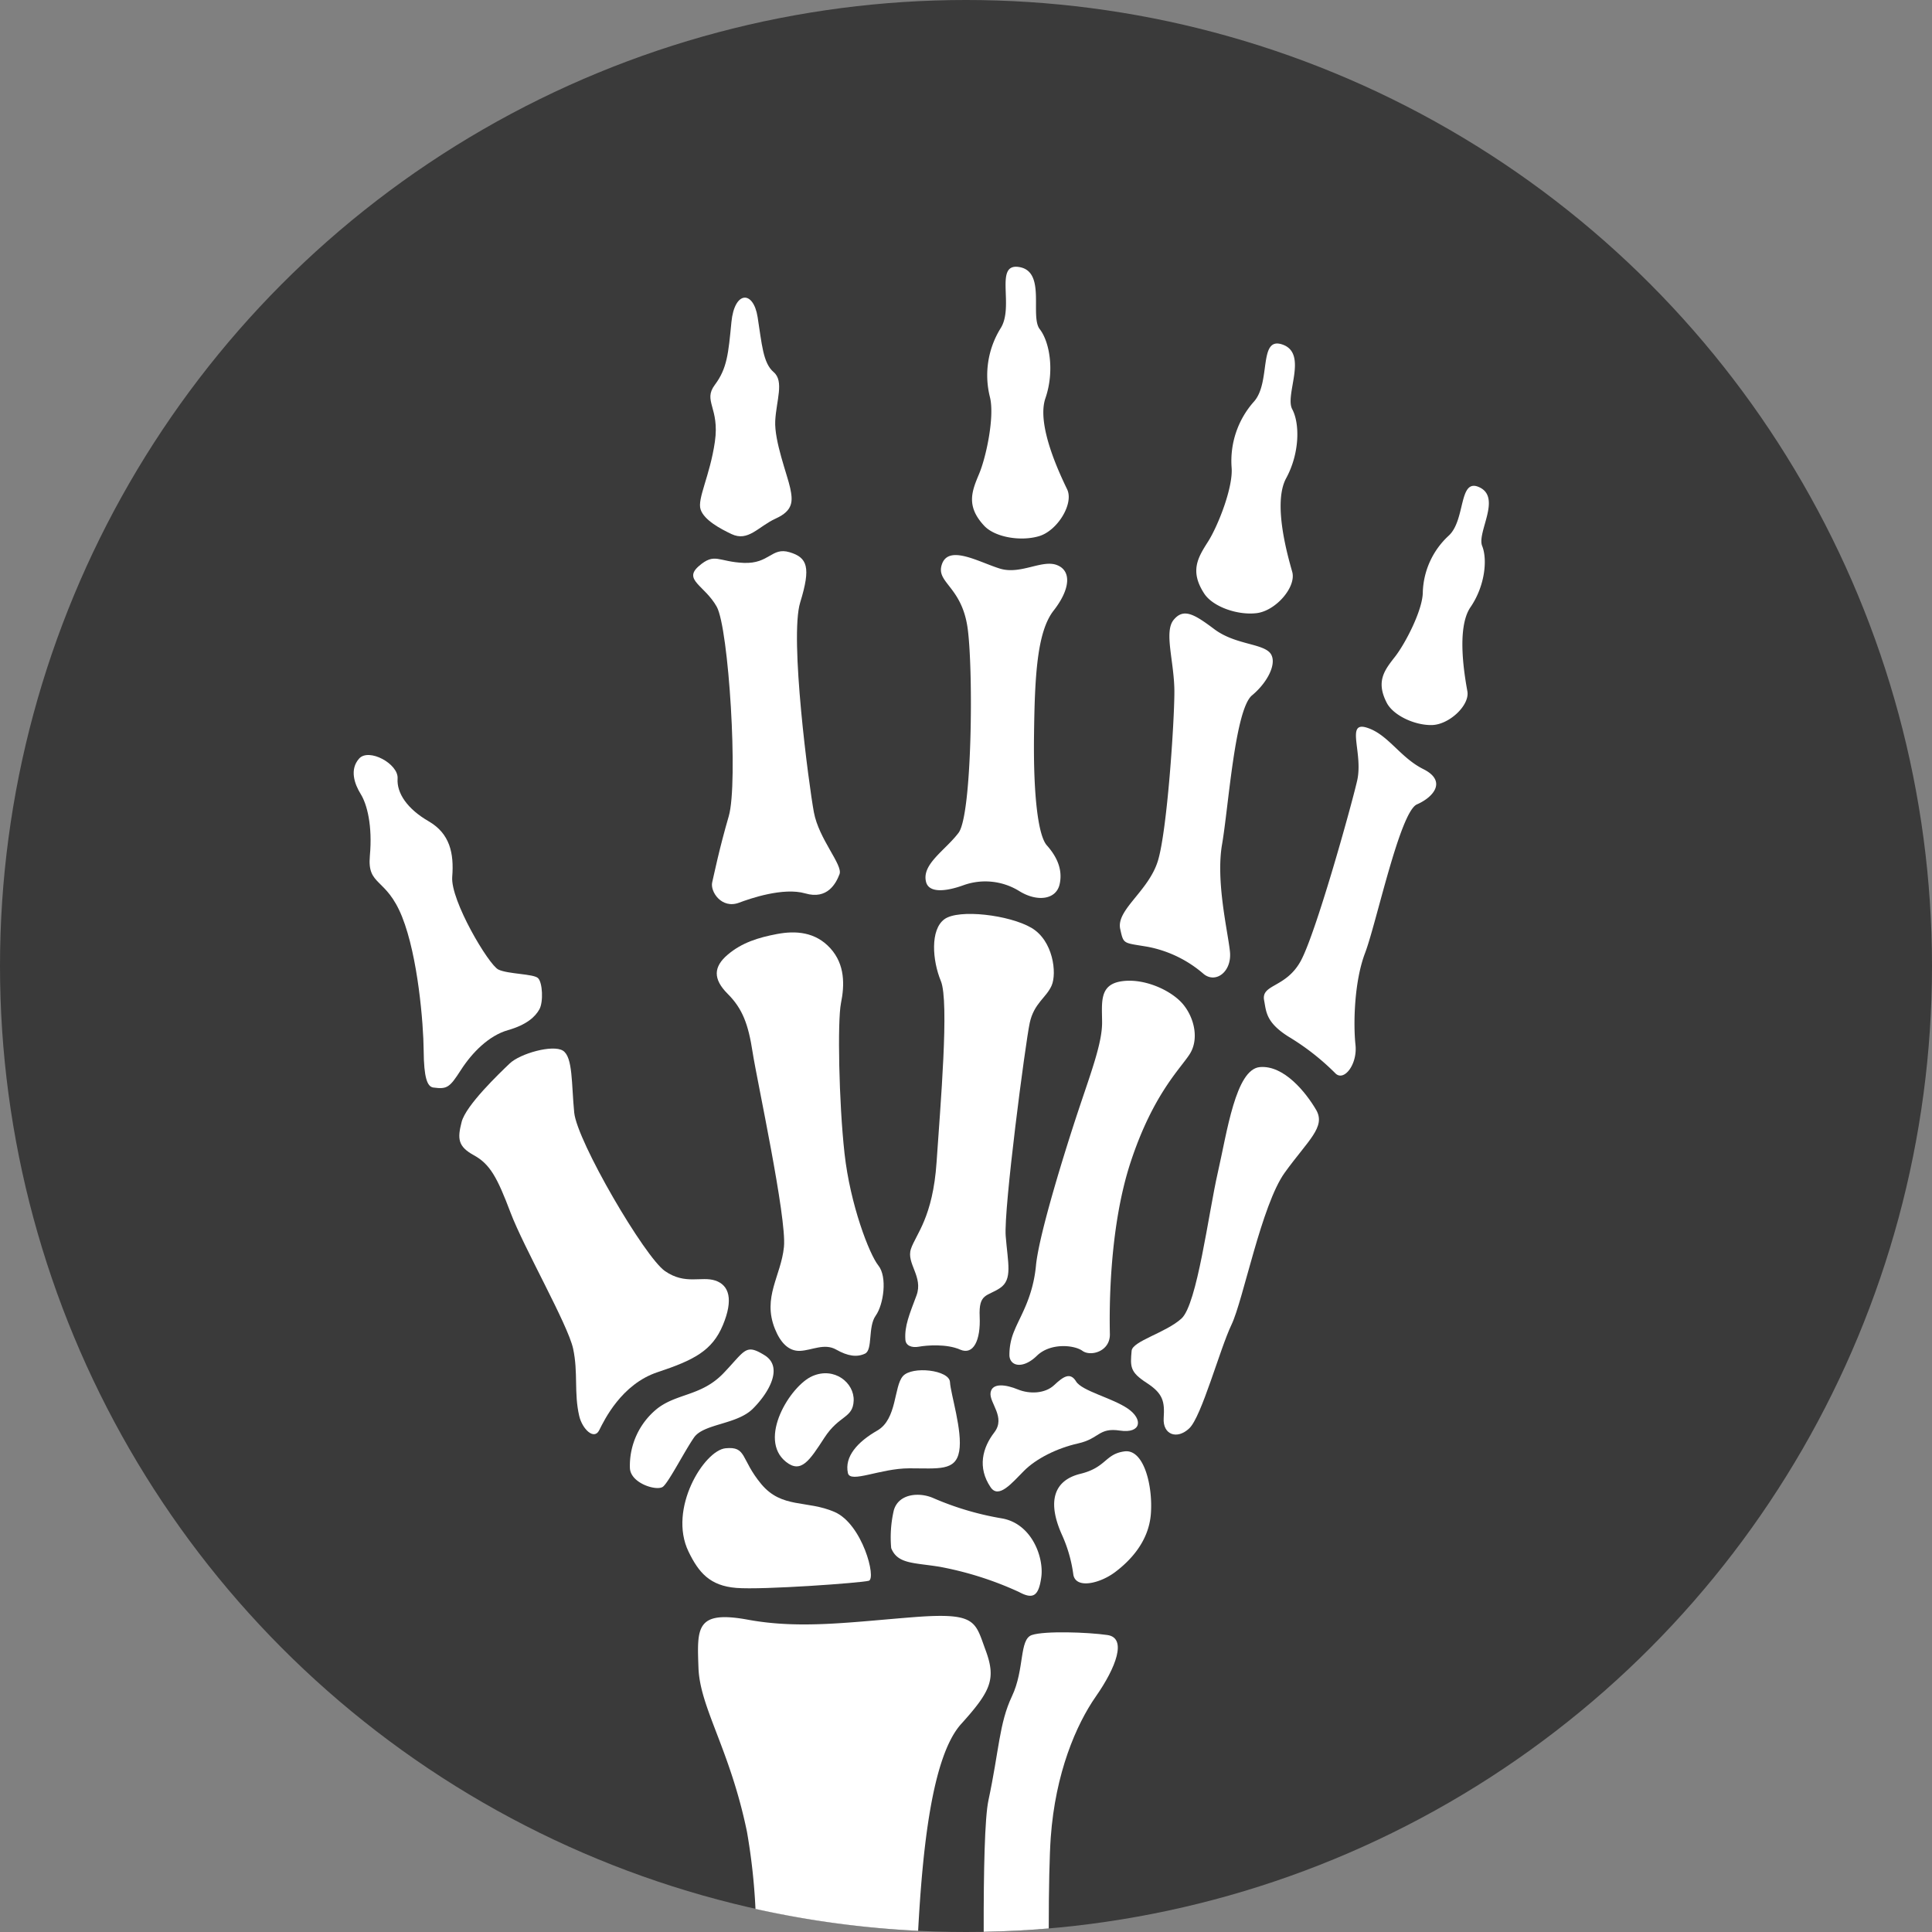 <svg xmlns="http://www.w3.org/2000/svg" viewBox="0 0 452 452"><rect x="0" y="0" width="452" height="452" fill="#808080" stroke="none"/><defs><style>.cls-1{fill:#3a3a3a;}.cls-2{fill:#fff;}</style></defs><g id="Layer_2" data-name="Layer 2"><g id="Layer_1-2" data-name="Layer 1"><circle class="cls-1" cx="226" cy="226" r="226"/><path class="cls-2" d="M230.59,386.08c-2.5-6.75-2.09-8.89-16.84-7.74s-26.5,2.85-38.75.6-11.92,1.91-11.59,11.25,7.34,19,11.34,38.33a143.67,143.67,0,0,1,2,18.08,225.73,225.73,0,0,0,38.05,5.12c1-18.41,3.13-40.7,10.07-48.39S233.09,392.83,230.59,386.08Z"/><path class="cls-2" d="M259.08,382.52c-4.67-.67-14.67-1-17.67,0s-1.66,8-4.66,14.33-3,12.67-5.5,24.34c-.87,4.06-1.14,16.4-1.11,30.76,5.12-.09,10.19-.36,15.22-.78,0-9.38.18-17.27.47-21.32,1.08-15,5.92-26.33,10.58-33S263.75,383.19,259.08,382.52Z"/><path class="cls-2" d="M161.08,363c2.38,4.92,5,8,11.17,8.5s29.16-1.17,31-1.67-1.49-13.27-8-16.1-12.35-.73-17.18-6.56-3.33-8.84-8.33-8.34S156.25,353,161.08,363Z"/><path class="cls-2" d="M208.5,362.19c1.5,3.75,5.25,3.37,11.37,4.37a78.7,78.7,0,0,1,18.5,5.88c3.25,1.75,4.63,1.12,5.25-3.5s-2.25-12.59-9.37-13.73a68.79,68.79,0,0,1-16-4.77c-3.25-1.38-8-1-9.13,2.87A27.93,27.93,0,0,0,208.5,362.19Z"/><path class="cls-2" d="M248.5,359.19a33.17,33.17,0,0,1,2.62,9.25c.63,3.37,6.25,2,9.75-.63s7.88-7.12,8.38-13.62-1.61-15.25-6.18-14.63-4.2,3.75-10.32,5.25S244.87,351.19,248.5,359.19Z"/><path class="cls-2" d="M231.75,347.94c1.9,2.82,5-1,7.83-3.84s7.67-5.29,12.67-6.41,4.75-3.75,9.75-3,5.5-2.63,1.87-5.13-10.75-4.12-12.12-6.37-3-1.13-5.13.87-5.75,2.13-8.5,1-6-1.62-6.37.75,3.62,5.74.87,9.31S228.62,343.31,231.75,347.94Z"/><path class="cls-2" d="M198.37,344.62c.54,2.49,7.54-1.1,14.38-1.1s10.83.69,11.66-4-2-13.34-2.16-16.18-8.84-3.81-11-1.4-1.34,10.07-6,12.74S197.54,340.79,198.37,344.62Z"/><path class="cls-2" d="M183.88,342c3.54,2.83,5.53-.31,9-5.65s6.67-4.5,6.84-8.66-4.5-8-9.67-5.74S177.21,336.68,183.88,342Z"/><path class="cls-2" d="M147.37,343.44a17.15,17.15,0,0,1,6.38-13.88c4.62-3.62,10.37-2.93,15.5-8.28s5.12-7,9.62-4.22,1,8.81-2.75,12.53-11.5,3.47-13.75,6.72-5.87,10.38-7.25,11.5S147.5,347.06,147.37,343.44Z"/><path class="cls-2" d="M135.51,331.27c.71,3.05,3.47,5.74,4.67,3.35s5.21-10.79,13.68-13.6,12.76-5,15.26-11,1.48-9.35-1.78-10.43-7,1.08-11.76-2.21S135,267,134.34,260.3s-.29-13-2.64-14.49-10,.65-12.46,3S109,258.59,108,262.49s-.91,5.72,2.87,7.79,5.48,5.23,8.57,13.41,13.42,26.19,14.64,31.82S134.25,325.85,135.51,331.27Z"/><path class="cls-2" d="M101.37,254.43c3.26.44,3.82,0,6.46-4.1s6.55-8.05,11-9.32,6.42-3.17,7.37-4.89.74-6.27-.33-7.29-7-.91-9.27-2-11.24-16.19-10.8-21.69-.54-10.12-5.52-13-7.49-6.56-7.26-10-6.73-7.21-9-4.67-1.1,5.93.37,8.3,2.79,7.34,2.14,14.47,3.82,4.95,7.54,14.25,5,25,5.05,31.3S99.94,254.23,101.37,254.43Z"/><path class="cls-2" d="M181.29,310.88c1.26,3.15,3.17,5.29,5.92,5.16s5.66-1.86,8.41-.3,4.88,1.83,6.75.95.63-6.25,2.5-8.88,2.75-9.09.63-11.73-6.59-14.23-7.92-26.23-1.67-31-.83-35.16,1-9-2.49-12.84-8.11-4.16-12.48-3.33-8.2,2-11.53,4.83-3.5,5.67,0,9.17,4.83,7.17,5.83,13.67,8,38.66,7.33,45.5S178.32,303.46,181.29,310.88Z"/><path class="cls-2" d="M172.91,211.19c2.52-.95,10.34-3.67,15.5-2.17s7.17-2.33,8-4.5-4.83-8.17-6-14.5-5.74-40.83-3.2-49.08,1.7-10.5-2.5-11.75-4.71,2.75-10.71,2.5-6.75-2.5-10.5.75,1.37,4.5,4.18,9.5,5.07,41.25,2.82,49-3.38,13.37-3.88,15.5S168.81,212.73,172.91,211.19Z"/><path class="cls-2" d="M171.12,124.94c3.95,1.88,6.25-1.75,10.38-3.63s4-4.12,3.37-7.12-3.75-11-3.5-15.75,2.13-9.25-.37-11.38-2.75-6.54-3.75-12.87-5.42-6.17-6.13,1.16-1,10.84-3.87,14.67,1.16,5.33,0,13.33-4.17,13.34-3.34,15.84S168.5,123.69,171.12,124.94Z"/><path class="cls-2" d="M211.82,313.44c-.24-3.16.93-5.92,2.59-10.34s-2.43-7.5-1.29-10.91,5.13-7.34,6-20.34,3-37.5,1-42.33-2.52-12,.82-14.46,15.22-1,20.35,2,6,10.63,4.75,13.5-4.13,4.13-5.13,8.75-6.12,43.54-5.62,49.88,1.66,10.16-1.34,12.16-5,1.17-4.75,6.67-1.44,9.11-4.59,7.72-7.85-1-9.6-.68S211.92,314.81,211.82,313.44Z"/><path class="cls-2" d="M236.16,317.19c.2,2.53,3.25,3.09,6.42,0s8.75-2.54,10.67-1.15,6.5.15,6.41-3.94-.41-24.16,4.84-40.16,11.75-22,13.87-25.38,1.13-8.25-1.5-11.5-9-6.25-14.37-5.5-4.68,4.88-4.66,9.63-2.47,11.37-5.47,20.37-9.29,29.08-10,36.52-3.66,11.77-5,15.11A14.23,14.23,0,0,0,236.16,317.19Z"/><path class="cls-2" d="M264.75,316c-.34,3.79-.38,5,3.5,7.52s4.25,4.38,4,8.25,3.12,5.13,6,2.38,7.12-18.5,9.87-24.25,7-28,12.46-35.57,9.67-10.68,7.33-14.68-7.5-10.5-13.16-10-7.67,15.21-9.84,24.68-4.83,30.82-8.5,34.15S265,313.74,264.75,316Z"/><path class="cls-2" d="M216.66,206.35c.71,2.7,4.84,2.17,8.75.75a15.1,15.1,0,0,1,13,1.34c4.09,2.58,8.67,2.16,9.5-1.59s-1-6.83-3-9.08-3.16-11.42-3-25.42.68-24.5,4.59-29.5,4.25-9.33.75-10.66-8.5,2.33-13.34.83-11.83-5.6-13.5-1.13,4.67,5.13,6,15.3,1,43.5-2.16,47.66S215.58,202.19,216.66,206.35Z"/><path class="cls-2" d="M230.25,123c2.48,2.68,8.5,3.72,12.83,2.44s8.18-7.61,6.59-10.94-7.26-15-5.09-21.33,1-13.17-1.33-16.17,1.5-13.33-4.67-14.5-1.17,9.17-4.5,14.33a20.87,20.87,0,0,0-2.5,16c1.17,4.5-.83,14-2.5,18S225.91,118.35,230.25,123Z"/><path class="cls-2" d="M281.74,138.88c2,3.06,7.75,5.1,12.24,4.57s9.34-6.12,8.34-9.67-4.62-16-1.42-21.89,3.21-12.81,1.42-16.16,3.72-12.89-2.16-15.08-2.69,8.84-6.85,13.37a20.87,20.87,0,0,0-5.17,15.35c.39,4.63-3.18,13.66-5.5,17.32S278.25,133.55,281.74,138.88Z"/><path class="cls-2" d="M324.44,164.43c1.51,2.92,6.47,5.27,10.53,5.2s8.91-4.62,8.33-7.89-2.67-14.73.73-19.69,4-11.16,2.73-14.32,4.51-11.19-.55-13.68-3.22,7.66-7.34,11.33a18.74,18.74,0,0,0-6,13.25c-.07,4.18-4.09,11.92-6.49,15S321.81,159.35,324.44,164.43Z"/><path class="cls-2" d="M262.08,217.35c.81,3.66.67,3.17,6.5,4.17a27.92,27.92,0,0,1,13,6.33c2.83,2.34,6.67-.5,6.17-5.25s-3.34-16.41-1.84-25.08,3-31.5,7-34.83,6.17-8.17,4-10.17-8.16-1.83-12.83-5.33-7.17-5-9.5-2.17.17,9.83.17,16.83-1.67,32.34-3.84,39.5S261.08,212.85,262.08,217.35Z"/><path class="cls-2" d="M295.75,234.06c.5,2.58.37,5.13,5.75,8.5a56.77,56.77,0,0,1,10.87,8.5c2,2.13,5.25-2,4.75-6.62s-.37-14.63,2.25-21.5,8.13-33,12.13-34.75,7-5.5,1.5-8.25-8.25-8.16-13.25-9.71-.75,6-2.25,12.46-9.75,36-13.25,42.25S295,230.22,295.75,234.06Z"/></g></g></svg>